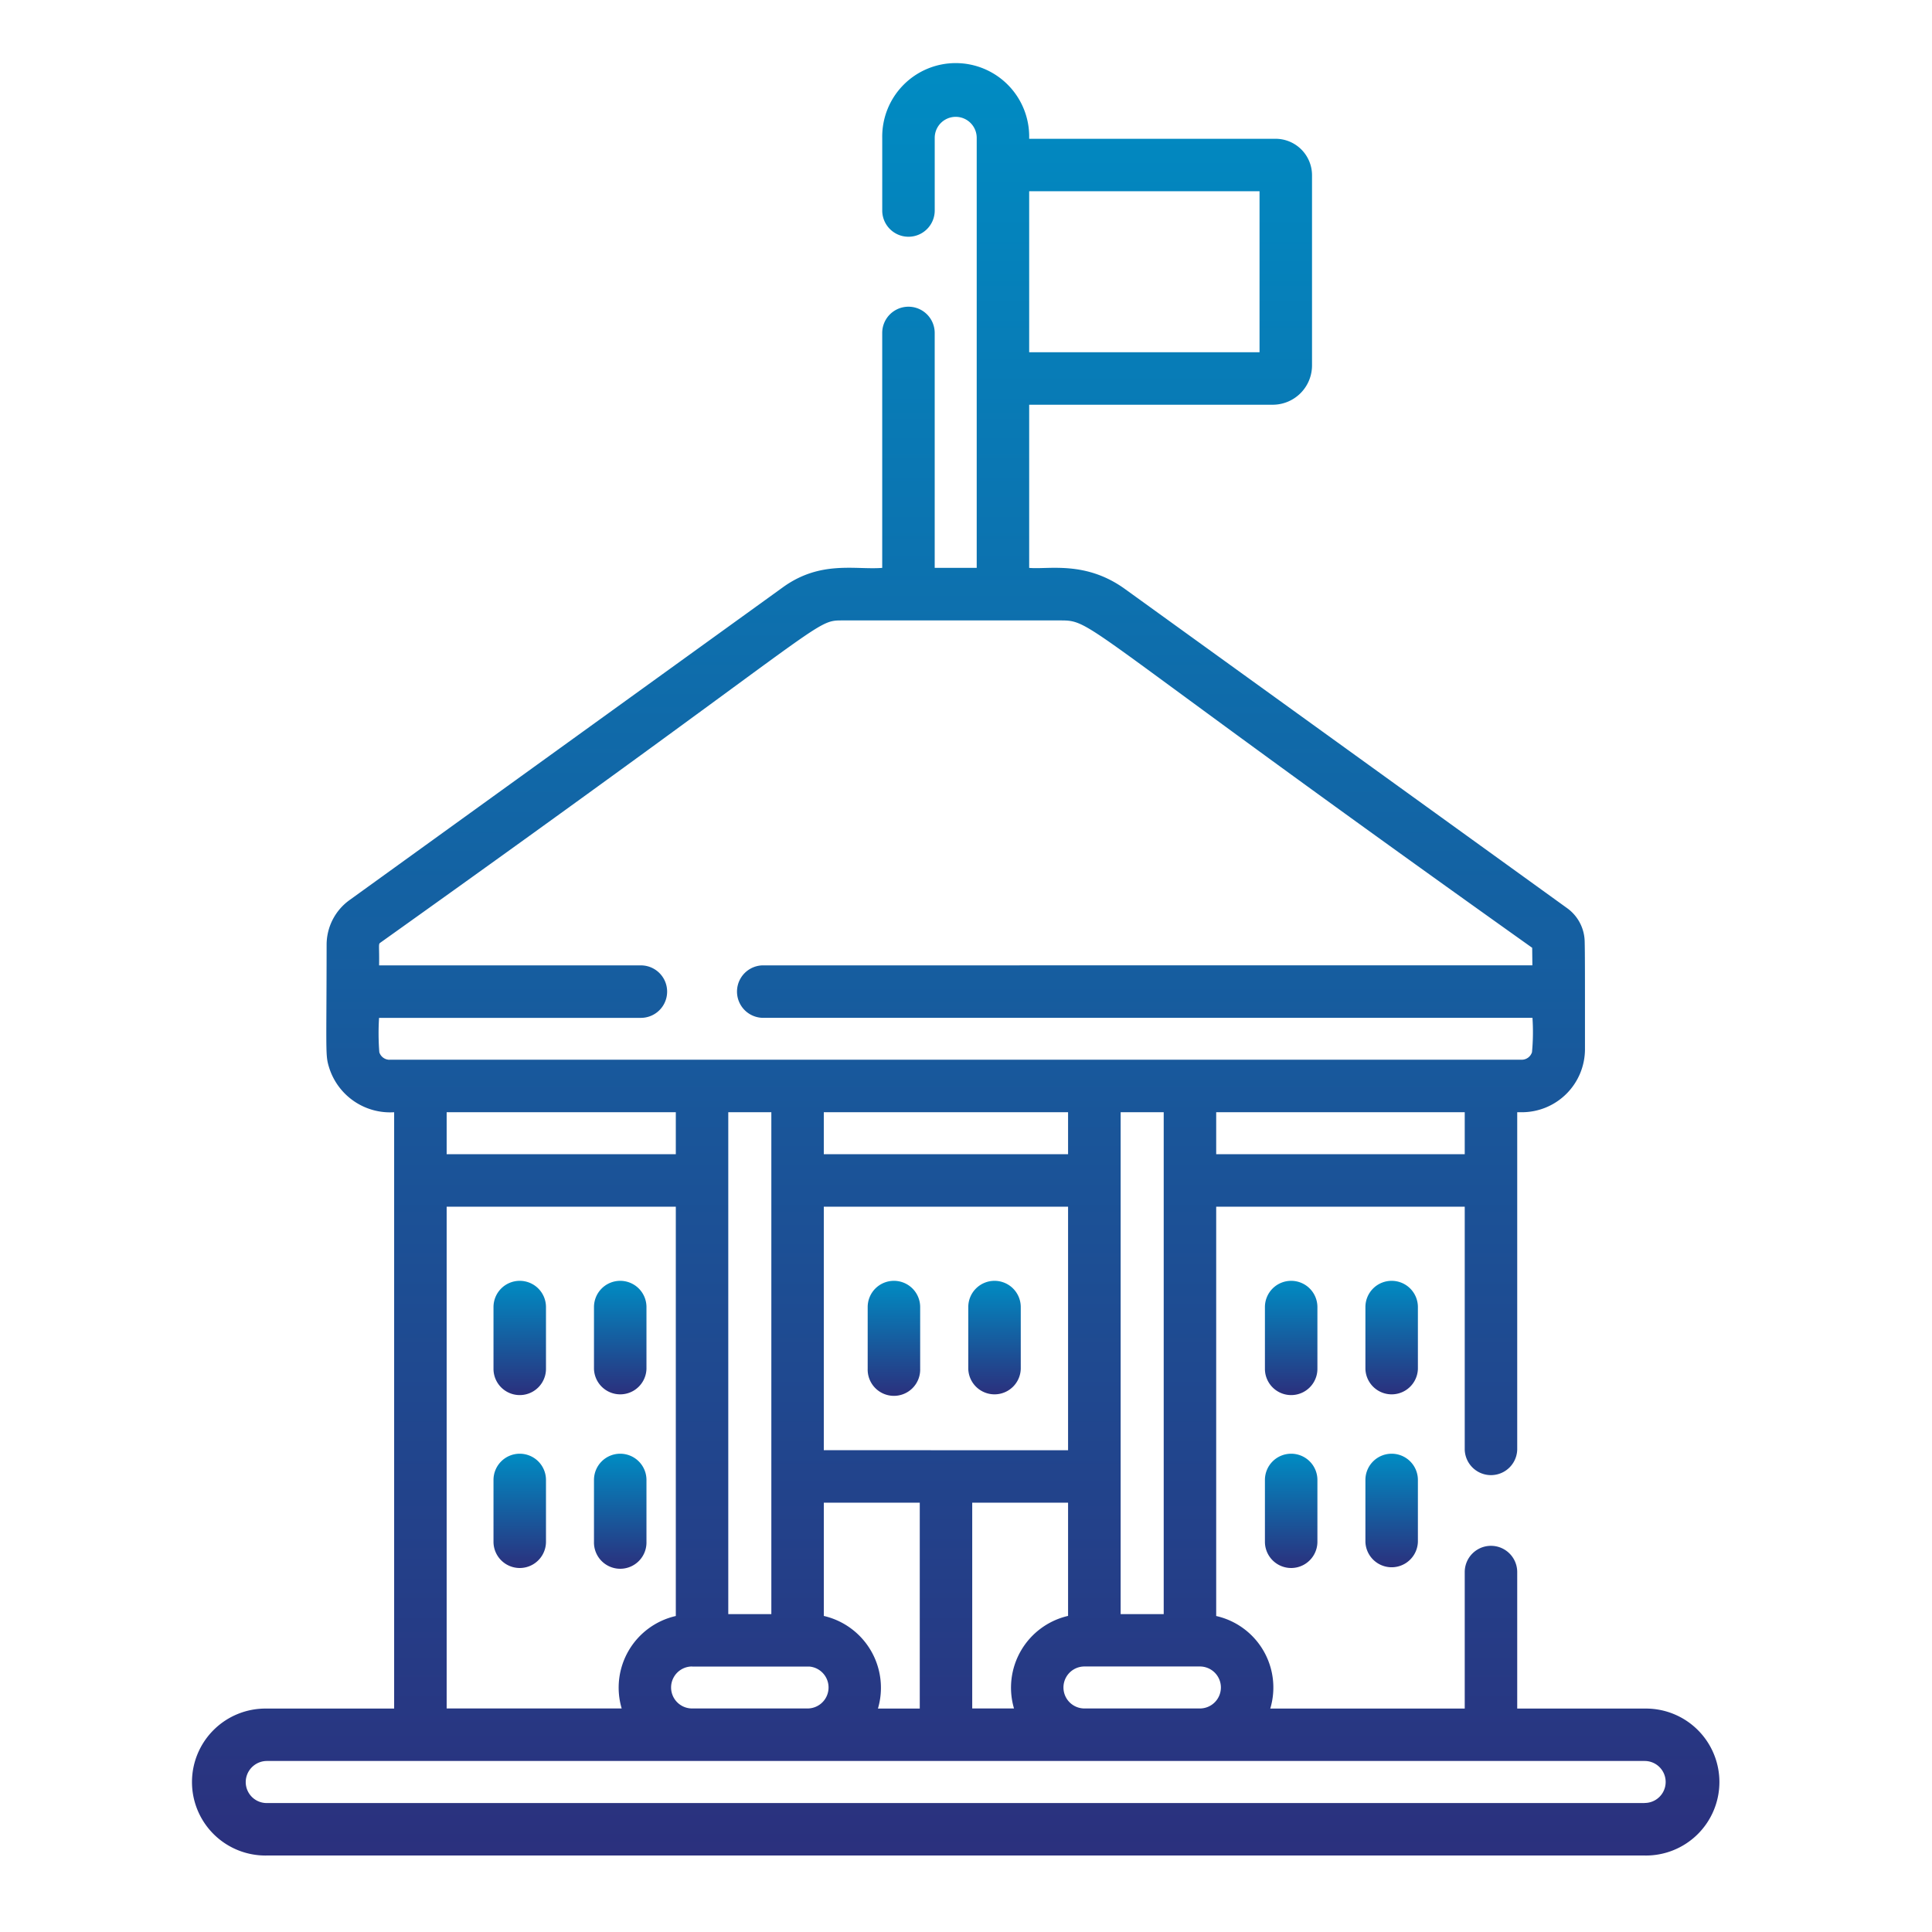 <svg xmlns="http://www.w3.org/2000/svg" xmlns:xlink="http://www.w3.org/1999/xlink" width="90" height="90" viewBox="0 0 90 90">
  <defs>
    <linearGradient id="linear-gradient" x1="0.5" x2="0.5" y2="1" gradientUnits="objectBoundingBox">
      <stop offset="0" stop-color="#008cc3"/>
      <stop offset="1" stop-color="#2b307d"/>
    </linearGradient>
  </defs>
  <g id="government" transform="translate(-16519 1067)">
    <g id="Group_465" data-name="Group 465" transform="translate(89 4)">
      <rect id="Rectangle_53" data-name="Rectangle 53" width="90" height="90" transform="translate(16430 -1071)" fill="none"/>
    </g>
    <g id="government-2" data-name="government" transform="translate(16489.955 -1064)">
      <g id="Group_429" data-name="Group 429" transform="translate(87.97 56.666)">
        <g id="Group_428" data-name="Group 428">
          <path id="Path_187" data-name="Path 187" d="M345.623,347.719a1.222,1.222,0,0,0-1.222,1.222v2.878a1.222,1.222,0,1,0,2.445,0v-2.878A1.222,1.222,0,0,0,345.623,347.719Z" transform="translate(-344.401 -347.719)" fill="url(#linear-gradient)"/>
        </g>
      </g>
      <g id="Group_431" data-name="Group 431" transform="translate(92.651 56.666)">
        <g id="Group_430" data-name="Group 430">
          <path id="Path_188" data-name="Path 188" d="M374.346,347.719a1.222,1.222,0,0,0-1.222,1.222v2.878a1.223,1.223,0,0,0,2.445,0v-2.878a1.222,1.222,0,0,0-1.223-1.222Z" transform="translate(-373.124 -347.719)" fill="url(#linear-gradient)"/>
        </g>
      </g>
      <g id="Group_433" data-name="Group 433" transform="translate(87.97 64.72)">
        <g id="Group_432" data-name="Group 432">
          <path id="Path_189" data-name="Path 189" d="M345.623,397.141a1.222,1.222,0,0,0-1.222,1.222v2.879a1.222,1.222,0,1,0,2.445,0v-2.879A1.222,1.222,0,0,0,345.623,397.141Z" transform="translate(-344.401 -397.141)" fill="url(#linear-gradient)"/>
        </g>
      </g>
      <g id="Group_435" data-name="Group 435" transform="translate(92.651 64.72)">
        <g id="Group_434" data-name="Group 434">
          <path id="Path_190" data-name="Path 190" d="M374.346,397.141a1.222,1.222,0,0,0-1.222,1.222v2.879a1.223,1.223,0,0,0,2.445,0v-2.879a1.222,1.222,0,0,0-1.223-1.222Z" transform="translate(-373.124 -397.141)" fill="url(#linear-gradient)"/>
        </g>
      </g>
      <g id="Group_437" data-name="Group 437" transform="translate(52.034 56.666)">
        <g id="Group_436" data-name="Group 436">
          <path id="Path_191" data-name="Path 191" d="M125.105,347.719a1.222,1.222,0,0,0-1.222,1.222v2.878a1.222,1.222,0,1,0,2.445,0v-2.878a1.222,1.222,0,0,0-1.223-1.222Z" transform="translate(-123.883 -347.719)" fill="url(#linear-gradient)"/>
        </g>
      </g>
      <g id="Group_439" data-name="Group 439" transform="translate(56.715 56.666)">
        <g id="Group_438" data-name="Group 438">
          <path id="Path_192" data-name="Path 192" d="M153.829,347.719a1.222,1.222,0,0,0-1.222,1.222v2.878a1.223,1.223,0,0,0,2.445,0v-2.878A1.222,1.222,0,0,0,153.829,347.719Z" transform="translate(-152.607 -347.719)" fill="url(#linear-gradient)"/>
        </g>
      </g>
      <g id="Group_441" data-name="Group 441" transform="translate(52.034 64.72)">
        <g id="Group_440" data-name="Group 440">
          <path id="Path_193" data-name="Path 193" d="M125.105,397.141a1.222,1.222,0,0,0-1.222,1.222v2.879a1.222,1.222,0,1,0,2.445,0v-2.879a1.222,1.222,0,0,0-1.223-1.222Z" transform="translate(-123.883 -397.141)" fill="url(#linear-gradient)"/>
        </g>
      </g>
      <g id="Group_443" data-name="Group 443" transform="translate(56.715 64.72)">
        <g id="Group_442" data-name="Group 442">
          <path id="Path_194" data-name="Path 194" d="M153.829,397.141a1.222,1.222,0,0,0-1.222,1.222v2.879a1.223,1.223,0,1,0,2.445,0v-2.879A1.222,1.222,0,0,0,153.829,397.141Z" transform="translate(-152.607 -397.141)" fill="url(#linear-gradient)"/>
        </g>
      </g>
      <g id="Group_445" data-name="Group 445" transform="translate(69.465 56.666)">
        <g id="Group_444" data-name="Group 444">
          <path id="Path_195" data-name="Path 195" d="M232.072,347.719a1.222,1.222,0,0,0-1.222,1.222v2.878a1.223,1.223,0,1,0,2.445,0v-2.878A1.222,1.222,0,0,0,232.072,347.719Z" transform="translate(-230.85 -347.719)" fill="url(#linear-gradient)"/>
        </g>
      </g>
      <g id="Group_447" data-name="Group 447" transform="translate(74.146 56.666)">
        <g id="Group_446" data-name="Group 446">
          <path id="Path_196" data-name="Path 196" d="M260.8,347.719a1.222,1.222,0,0,0-1.222,1.222v2.878a1.223,1.223,0,0,0,2.445,0v-2.878a1.222,1.222,0,0,0-1.223-1.222Z" transform="translate(-259.573 -347.719)" fill="url(#linear-gradient)"/>
        </g>
      </g>
      <g id="Group_449" data-name="Group 449" transform="translate(38.045)">
        <g id="Group_448" data-name="Group 448">
          <path id="Path_197" data-name="Path 197" d="M105.66,76.592H99.723V70.233a1.222,1.222,0,1,0-2.445,0v6.359H88.219A3.415,3.415,0,0,0,85.7,72.28V53.213H97.278V64.529a1.223,1.223,0,0,0,2.445,0V48.812h.211a2.94,2.94,0,0,0,2.945-2.945c0-3.777,0-4.377-.013-4.981a1.966,1.966,0,0,0-.813-1.577L81.45,24.438c-1.843-1.33-3.563-.9-4.462-.984v-7.6H88.334a1.832,1.832,0,0,0,1.83-1.83V5.158a1.7,1.7,0,0,0-1.693-1.693H76.988V3.421a3.423,3.423,0,1,0-6.845,0V6.806a1.222,1.222,0,1,0,2.445,0V3.421a.978.978,0,0,1,1.956,0V23.454H72.587V12.51a1.222,1.222,0,1,0-2.445,0V23.454c-1.238.1-2.866-.365-4.621.9l-20.2,14.58A2.564,2.564,0,0,0,44.26,41.01c-.005,5.121-.067,5.133.12,5.732a2.976,2.976,0,0,0,3.026,2.07v27.78H41.47a3.423,3.423,0,1,0,0,6.845h64.19a3.423,3.423,0,1,0,0-6.845ZM87.719,5.909v7.5H76.988v-7.5H87.719Zm-1.8,69.7a.979.979,0,0,1-.978.978H79.563a.978.978,0,1,1,0-1.956h5.378a.979.979,0,0,1,.978.983Zm-9.636.978H74.335V67H78.8v5.275a3.431,3.431,0,0,0-2.517,4.317Zm-8.861-4.316V67h4.469v9.591H69.943a3.434,3.434,0,0,0-2.521-4.314Zm-9.415,4.316H49.852V53.213H60.527V72.28a3.421,3.421,0,0,0-2.52,4.312ZM49.852,50.768V48.812H60.527v1.956ZM61.285,74.636c.017,0,5.393,0,5.478,0a.978.978,0,0,1-.1,1.951H61.285a.978.978,0,1,1,0-1.956Zm1.686-2.445V48.812h2.006v23.38Zm4.45-7.635V53.213H78.8V64.557Zm0-13.788V48.812H78.8v1.956ZM81.249,72.192V48.812h2.006v23.38ZM97.278,50.768H85.7V48.812H97.278Zm-50.085-4.4a.5.5,0,0,1-.478-.352,11.4,11.4,0,0,1-.012-1.6H58.9a1.222,1.222,0,0,0,0-2.445H46.705c.015-.89-.04-.985.047-1.049,21.185-15.1,20.16-15.02,21.562-15.02H78.4c1.629,0,.586,0,22.02,15.25,0,.016.01.873.009.818H64.6a1.222,1.222,0,0,0,0,2.445h35.833a9.828,9.828,0,0,1-.022,1.6.5.5,0,0,1-.478.351H47.193ZM105.66,80.993H41.47a.977.977,0,0,1-.952-1.2.99.99,0,0,1,.952-.76h64.19a.978.978,0,1,1,0,1.956Z" transform="translate(-38.045)" fill="url(#linear-gradient)"/>
        </g>
      </g>
    </g>
  </g>
</svg>
